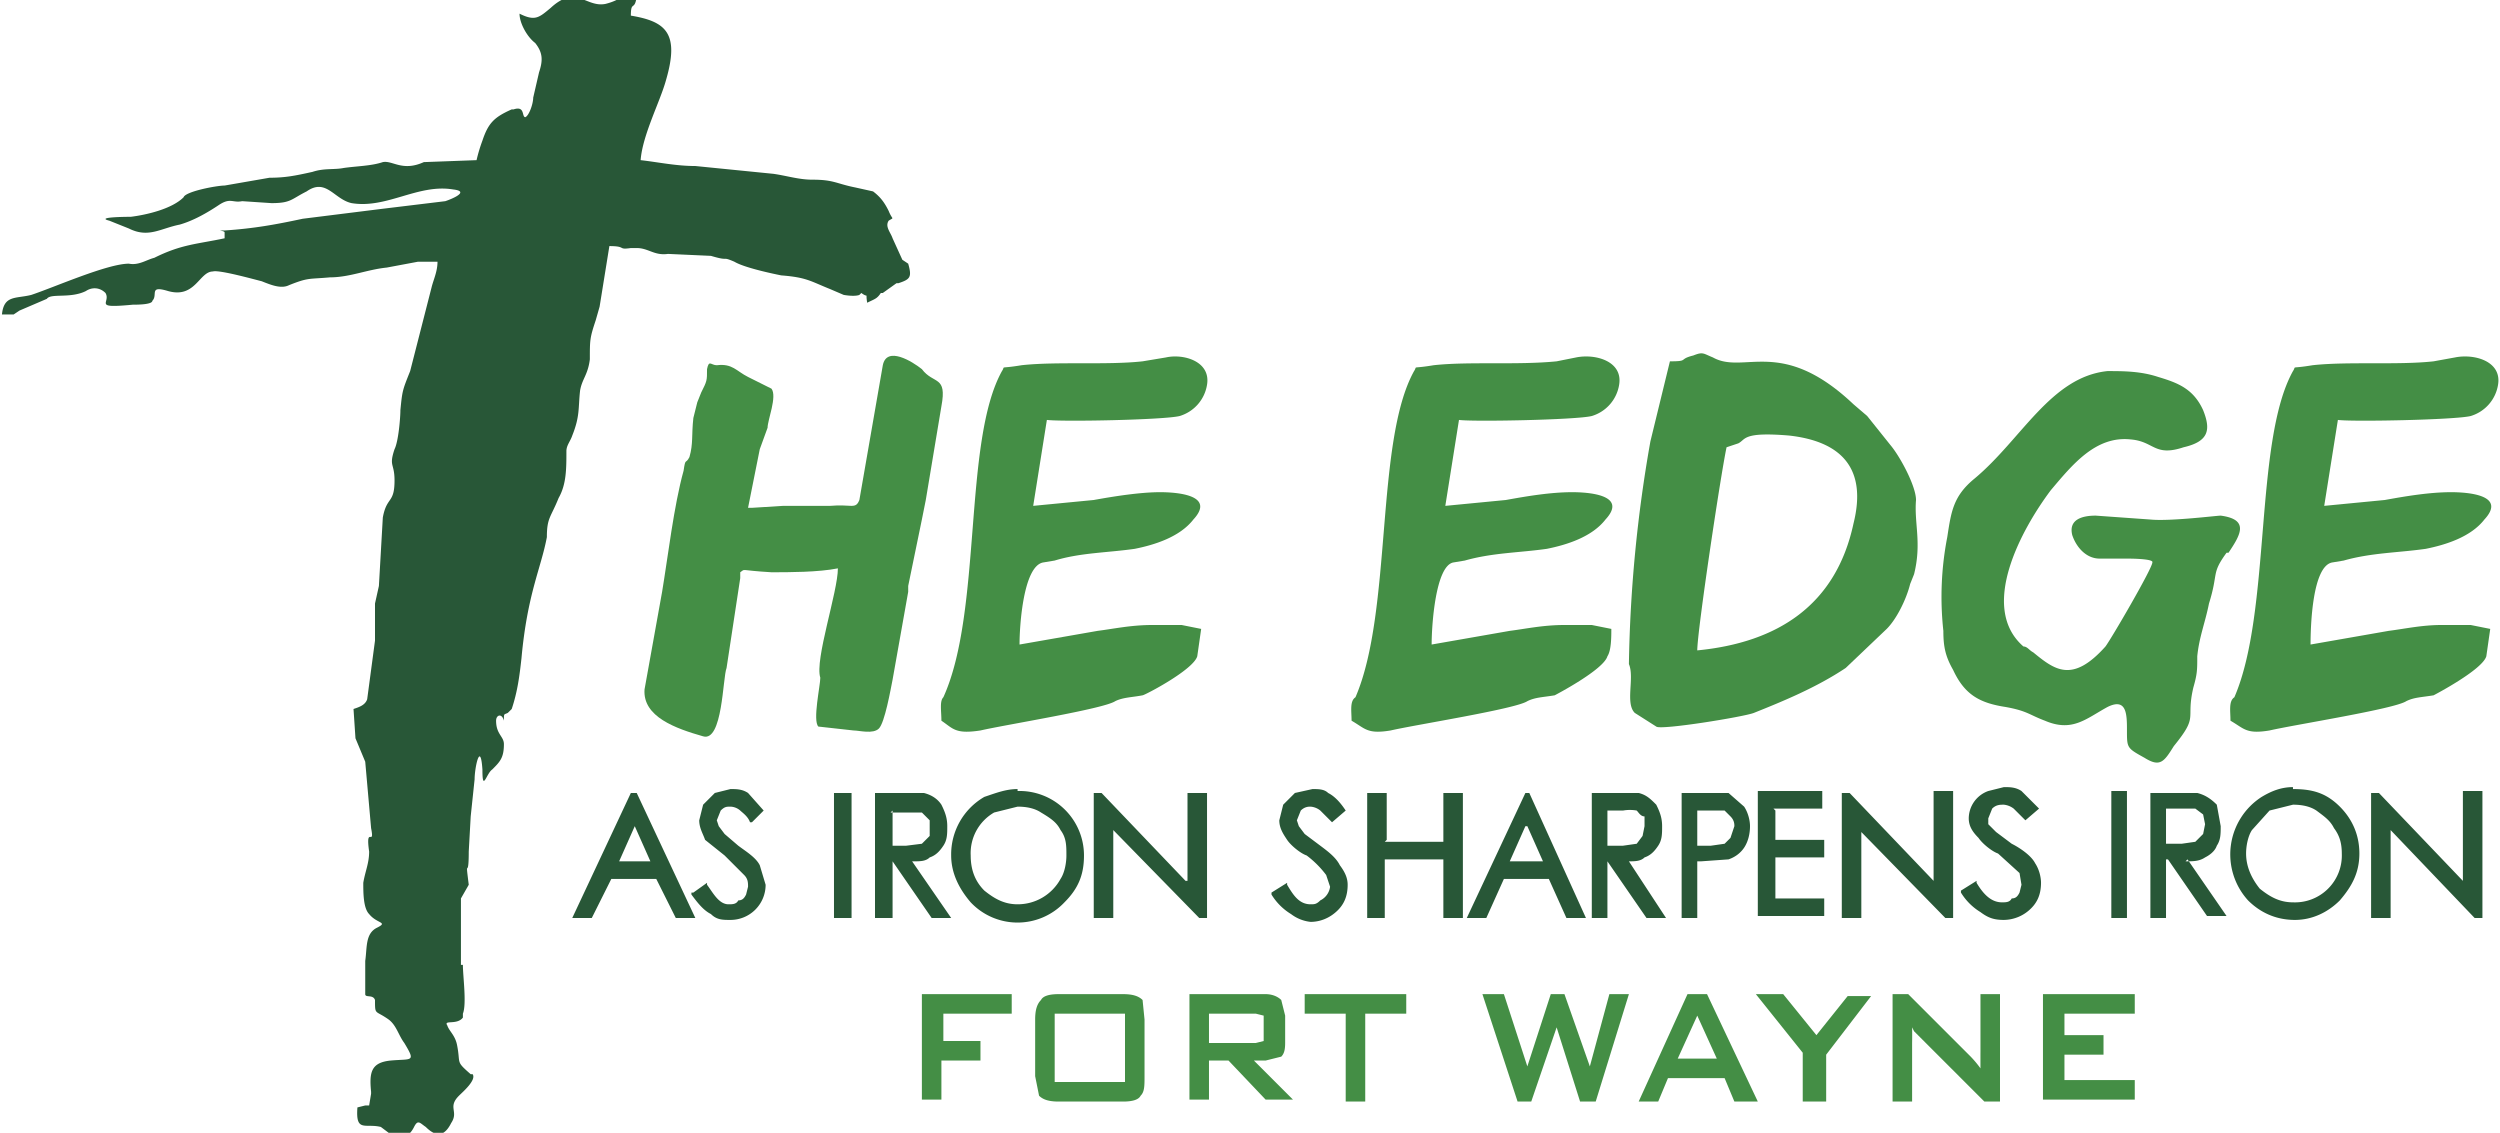 <svg xmlns="http://www.w3.org/2000/svg" fill="none" viewBox="0 0 128 58">
  <g clip-path="url(#a)">
    <path fill="#285737" fill-rule="evenodd" d="M15.5 11.2c-1.4.3-2.5.5-4 .6-.5 0 0 0 0 .1v.3c-1.4.3-2.2.3-3.6 1-.4.1-.8.4-1.3.3-1.1 0-3.8 1.2-5 1.6-.8.2-1.4 0-1.5 1h.6l.3-.2.7-.3.7-.3c.2-.3 1.2 0 2-.4.3-.2.7-.2 1 .1.3.5-.7.8 1.4.6.2 0 1 0 1-.2.3-.3-.2-.8.8-.5 1.4.4 1.6-1 2.3-1 .3-.1 2.1.4 2.5.5.5.2 1 .4 1.4.2 1-.4 1-.3 2.1-.4 1 0 1.9-.4 2.9-.5l1.6-.3h1c0 .5-.2.9-.3 1.3L21 19c-.4 1-.4 1-.5 2 0 .4-.1 1.6-.3 2-.3.9 0 .7 0 1.6 0 1.2-.4.8-.6 1.9l-.2 3.5-.2.9v1.9l-.4 3c-.1.3-.4.4-.7.5l.1 1.5.5 1.2.3 3.4c.2 1-.3-.2-.1 1.2 0 .6-.2 1-.3 1.6 0 .5 0 1.3.3 1.6.4.5 1 .4.4.7-.6.3-.5 1-.6 1.7v1.7c0 .2.4 0 .5.3 0 .8 0 .5.7 1 .4.3.5.8.8 1.2.6 1 .4.8-.7.9-1 .1-1.1.6-1 1.6v.1l-.1.6h-.2l-.4.1c-.1 1.3.4.8 1.2 1l.4.3c.6.3 1 .3 1.3-.3.2-.4.3-.2.6 0 .6.6 1 .4 1.3-.2.4-.6-.2-.8.4-1.4.2-.2.9-.8.7-1.1h-.1c-.8-.7-.5-.5-.7-1.5-.1-.5-.4-.7-.5-1-.2-.3.5 0 .8-.4v-.2c.2-.5 0-1.9 0-2.5h-.1V46l.4-.7c-.2-1.6 0-.1 0-1.7l.1-1.8.2-1.9c0-.6.3-2 .4-.5 0 1.2.2.2.5 0 .4-.4.6-.6.6-1.3 0-.4-.4-.5-.4-1.2 0-.3.3-.4.4 0 0-.4 0-.3.2-.4l.2-.2c.3-.9.4-1.7.5-2.6.3-3.3 1-4.6 1.3-6.2 0-1 .2-1 .6-2 .4-.7.4-1.5.4-2.4 0-.3.2-.5.3-.8.4-1 .3-1.4.4-2.3.1-.6.4-.8.5-1.6 0-1 0-1.1.3-2l.2-.7.5-3.1c.9 0 .4.2 1.1.1h.3c.6 0 .9.4 1.6.3l2.2.1c1 .3.5 0 1.2.3.5.3 1.9.6 2.4.7 1.3.1 1.5.3 2.5.7l.7.3c.6.1.8 0 .8 0l.1-.1c.4.3.2-.1.3.5.4-.2.5-.2.7-.5V15h.1l.7-.5h.1c.6-.2.7-.3.5-1l-.3-.2-.5-1.1c-.1-.3-.4-.6-.2-.9.3-.2.2 0 0-.5-.2-.4-.4-.7-.8-1l-.9-.2c-1-.2-1.1-.4-2.2-.4-.7 0-1.3-.2-2-.3l-4-.4c-1 0-1.9-.2-2.8-.3.1-1.3 1-3 1.3-4.1.7-2.4 0-3-1.8-3.3 0-.8.2-.2.3-1-1 0-.8.2-1.6.4-1 .2-1.5-1-2.8.2-.6.5-.8.7-1.6.3 0 .5.4 1.2.8 1.5.4.5.4.9.2 1.5L27.3 5c0 .3-.2.9-.4 1-.2 0 0-.6-.6-.4h-.1c-.9.4-1.2.7-1.5 1.6a8 8 0 0 0-.3 1l-2.7.1c-1.1.5-1.6-.1-2.1 0-.6.2-1.3.2-2 .3-.5.1-1 0-1.6.2-.9.2-1.4.3-2.2.3l-2.3.4c-.4 0-2 .3-2.1.6-.6.6-1.9.9-2.7 1 0 0-1.9 0-1.1.2l1 .4c1 .5 1.6 0 2.6-.2.7-.2 1.4-.6 2-1 .6-.4.7-.1 1.2-.2l1.5.1c1 0 1-.2 1.8-.6 1-.7 1.4.4 2.3.6 1.8.3 3.4-1 5.2-.7.9.1-.1.5-.4.6l-3.3.4-4 .5Z" clip-rule="evenodd"/>
    <path fill="#448E45" fill-rule="evenodd" d="M114 28.3c-.8 1.1-.4 1-.9 2.6-.2 1-.5 1.7-.6 2.7 0 .7 0 .9-.2 1.6-.4 1.7.3 1.4-1 3-.5.8-.7 1.1-1.5.6-.9-.5-.9-.5-.9-1.4 0-.8 0-1.7-1-1.2-1.1.6-1.8 1.3-3.2.7-.8-.3-.9-.5-2-.7-1.3-.2-2.1-.6-2.7-1.9-.4-.7-.5-1.2-.5-2a16 16 0 0 1 .2-4.8c.2-1.3.3-2.1 1.4-3 2.4-2 3.9-5.2 6.8-5.5.8 0 1.7 0 2.6.3 1 .3 1.8.6 2.3 1.7.4 1 .3 1.6-1 1.9-1.5.5-1.5-.3-2.7-.4-1.8-.2-3 1.3-4.1 2.6-1.5 2-3.7 6-1.4 8 .2 0 .3.2.5.3 1.1.9 2 1.6 3.7-.3.3-.4 2.4-4 2.4-4.3.1-.2-1.2-.2-1.3-.2h-1.4c-.7 0-1.2-.6-1.4-1.2-.2-.8.5-1 1.2-1l2.8.2c1 .1 3.4-.2 3.6-.2 1.5.2 1 1 .4 1.9Z" clip-rule="evenodd"/>
    <path fill="#448E45" fill-rule="evenodd" d="m106.7 20.7.9-.2c.7 0 .5 0 .6.4-1 .3-1.5-.2-1.5-.2ZM106.7 35.2c.2-.5.9-1 1.5-1.1-.1.5-.1.5-.6.7l-1 .4ZM83.7 36.5l1.1.7c.2.2 4.5-.5 5-.7 1.5-.6 3.2-1.3 4.7-2.3l2.1-2c.5-.5 1-1.5 1.2-2.3l.2-.5c.4-1.6 0-2.6.1-3.8 0-.7-.8-2.2-1.3-2.8l-1.2-1.5-.7-.6c-3.7-3.5-5.6-1.5-7.2-2.4-.5-.2-.5-.3-1-.1-.8.2-.2.3-1.2.3l-1 4.1A71.4 71.4 0 0 0 83.4 34c.3.7-.2 2 .3 2.5Zm3.2-3.2c0-1 1.2-9 1.5-10.4l.6-.2c.4-.2.2-.6 2.6-.4 2.7.3 4 1.7 3.3 4.5-.9 4.2-3.9 6.1-8 6.5Z" clip-rule="evenodd"/>
    <path fill="#448E45" fill-rule="evenodd" d="M84.5 27.4c0-.7.9-6 1.1-6.7.3.1.4-.2.3.7L84.8 27c-.2.4 0 0-.3.3ZM94.7 22.9c-.6-.2-.9-.2-1-.7.3 0 .5 0 .7.2.3.2.2.1.3.5ZM95.7 28.2c-.2-.4 0-2.3.2-2.8.4.3.3.9.3 1.5-.2 1.6-.2 1.2-.5 1.3ZM96.2 31.1l.6-2.2c.3-1 .3-1.5.8-1.6 0 .7-.3 1.3-.5 2-.5 1.4-.3 1.5-.9 1.8ZM94 32.9c.2-.6 0-.3.6-.8l.7-.7c-.1.6-.8 1.3-1.4 1.5ZM88.6 34.4c.2-.2 1-.5 1.5-.5.6-.1.4 0 .5.1-.4.4-1.5.8-2 .4ZM87.9 34.5c-.2.6-.5.8-1 .6.1-.4-.2-.2.2-.4l.8-.2ZM44 25.6c-.2.5-.4.2-1.5.3h-2.4l-1.6.1h-.2l.6-3 .4-1.1c0-.4.5-1.6.2-2l-1.2-.6c-.6-.3-.8-.7-1.6-.6-.3 0-.4-.3-.5.2 0 .6 0 .6-.3 1.2l-.2.5-.2.8c-.1.9 0 1.3-.2 2-.2.4-.2 0-.3.7-.5 1.8-.8 4.4-1.1 6.2l-.9 5c-.1 1.4 1.6 2 3 2.4 1 .3 1-3 1.2-3.5l.7-4.6v-.3c.3-.2-.1-.1 1.6 0 .9 0 2.4 0 3.4-.2 0 1.2-1.2 4.7-.9 5.6 0 .4-.4 2.2-.1 2.5l1.8.2c.3 0 1 .2 1.3-.1.3-.3.6-2 .7-2.5l.8-4.5V30l.7-3.4.2-1 .8-4.8c.3-1.6-.4-1.1-1-1.9-.5-.4-1.8-1.2-2-.2L44 25.6Z" clip-rule="evenodd"/>
    <path fill="#448E45" fill-rule="evenodd" d="M36.2 23.3a4 4 0 0 1 0-2c.1-.3 0-.1.3-.3.1.4 0 1.5-.1 1.9-.1.5-.1.2-.2.4ZM35.6 26c-.3-.4-.2-.8 0-1.3.2.1.4-.2.2.7l-.2.6ZM44.9 35.4c-.1-.1-.4 0-.2-1 0-.2.1-.6.3-.8.2.3 0 1.4-.1 1.8ZM48.3 35.7c-.2.2-.1.7-.1 1.2.6.4.7.7 2 .5 1.3-.3 6.3-1.1 6.9-1.5.4-.2.9-.2 1.4-.3.1 0 2.6-1.3 2.8-2l.2-1.4-1-.2H59c-1.1 0-2 .2-2.8.3l-4 .7c0-1 .2-4 1.2-4.2l.6-.1c1.3-.4 2.7-.4 4.1-.6 1-.2 2.3-.6 3-1.5 1.2-1.3-1-1.4-1.7-1.4-1 0-2.3.2-3.4.4l-3.1.3.7-4.4c.8.1 6 0 6.8-.2a2 2 0 0 0 1.4-1.6c.2-1.2-1.2-1.6-2.1-1.4l-1.2.2c-1.8.2-4.4 0-6.2.2-1.2.2-.8 0-1 .3-2 3.6-1 12.3-3 16.7Z" clip-rule="evenodd"/>
    <path fill="#285737" fill-rule="evenodd" d="M33.7 45h-2.4l-1 2h-1l3-6.4h.3l3 6.4h-1l-1-2Zm-1.2-2.7-.8 1.8h1.6l-.8-1.8Zm3 3.4.7-.5v.1c.3.4.6 1 1.1 1 .2 0 .4 0 .5-.2.2 0 .3-.1.4-.3l.1-.4c0-.2 0-.4-.2-.6l-1-1-1-.8c-.1-.3-.3-.6-.3-1l.2-.8.6-.6.8-.2c.3 0 .6 0 .9.2l.8.9-.6.6h-.1c-.1-.3-.4-.5-.5-.6a.8.8 0 0 0-.5-.2c-.2 0-.3 0-.5.2l-.2.5.1.3.3.4.7.6c.4.3.9.6 1.1 1l.3 1a1.8 1.8 0 0 1-1.8 1.8c-.4 0-.7 0-1-.3-.4-.2-.7-.6-1-1v-.1Zm7.2-5.1h.9V47h-.9v-6.4Zm4 3.5 2 2.9h-1l-2-2.9V47h-.9v-6.4h2.5c.4.1.7.3.9.6.2.4.3.7.3 1.1 0 .4 0 .7-.2 1-.2.3-.4.5-.7.6-.2.2-.5.2-.8.2Zm-1-2.6v1.8h.7l.8-.1.4-.4V42l-.4-.4h-1.6Zm6.4-1a3.3 3.3 0 0 1 3.4 3.3c0 1-.3 1.7-1 2.4a3.3 3.3 0 0 1-4.8 0c-.6-.7-1-1.5-1-2.4a3.4 3.4 0 0 1 1.7-3c.6-.2 1.1-.4 1.7-.4Zm0 .8-1.2.3a2.4 2.4 0 0 0-1.2 2.2c0 .7.2 1.3.7 1.8.5.4 1 .7 1.7.7a2.5 2.5 0 0 0 2.2-1.3c.2-.3.3-.8.3-1.2 0-.5 0-.9-.3-1.3-.2-.4-.5-.6-1-.9-.3-.2-.7-.3-1.2-.3Zm8.7 3.8v-4.5h1V47h-.4L57 42.5V47h-1v-6.4h.4l4.3 4.5Zm4.3.6.8-.5v.1c.3.5.6 1 1.2 1 .2 0 .3 0 .5-.2a.9.9 0 0 0 .5-.7l-.2-.6a5 5 0 0 0-1-1c-.3-.1-.8-.5-1-.8-.2-.3-.4-.6-.4-1l.2-.8.6-.6.9-.2c.3 0 .6 0 .8.2.4.2.7.6.9.9l-.7.6-.6-.6a.9.9 0 0 0-.5-.2c-.1 0-.3 0-.5.2l-.2.5.1.3.3.4.8.6c.4.3.8.6 1 1 .3.4.4.7.4 1 0 .6-.2 1-.5 1.3-.4.4-.9.6-1.4.6a2 2 0 0 1-1-.4 3 3 0 0 1-1-1v-.1Zm5.8-2.6h3v-2.5h1V47h-1v-3h-3v3H70v-6.4h1V43Zm8.3 1.9H77l-.9 2h-1l3-6.4h.2l2.9 6.4h-1l-.9-2Zm-1.1-2.7-.8 1.8H79l-.8-1.8Zm5.3 1.8 1.9 2.9h-1l-2-2.9V47h-.8v-6.4h2.4c.4.1.6.3.9.6.2.4.3.7.3 1.1 0 .4 0 .7-.2 1-.2.3-.4.5-.7.6-.2.2-.5.2-.8.2Zm-1.1-2.6v1.8h.8l.7-.1.3-.4.1-.5v-.5c-.2 0-.3-.2-.4-.3a2 2 0 0 0-.7 0h-.8Zm4.6 2.6V47h-.8v-6.4h2.4l.8.7c.2.3.3.7.3 1 0 .4-.1.8-.3 1.1-.2.3-.5.5-.8.6l-1.4.1H87Zm0-2.6v1.8h.7l.7-.1.3-.3.2-.6c0-.1 0-.3-.2-.5l-.3-.3H87Zm4 0V43h2.5v.9h-2.5V46h2.5v.9H90v-6.4h3.3v.9h-2.5ZM99 45v-4.5h1V47h-.4l-4.3-4.4V47h-1v-6.4h.4l4.3 4.5Zm1.4.6.8-.5v.1c.3.5.7 1 1.3 1 .2 0 .4 0 .5-.2.2 0 .3-.1.4-.3l.1-.4-.1-.6-1.1-1c-.3-.1-.8-.5-1-.8-.3-.3-.5-.6-.5-1a1.5 1.5 0 0 1 1-1.4l.8-.2c.3 0 .6 0 .9.2l.9.9-.7.6-.6-.6a1 1 0 0 0-.5-.2c-.2 0-.4 0-.6.2l-.2.5v.3l.4.4.8.6c.4.2 1 .6 1.2 1 .2.3.3.7.3 1 0 .6-.2 1-.5 1.3a2 2 0 0 1-1.4.6c-.5 0-.8-.1-1.2-.4a3 3 0 0 1-1-1v-.1Zm7.7-5.1h.8V47h-.8v-6.4ZM112 44l2 2.9h-1l-2-2.9h-.1V47h-.8v-6.4h2.4c.4.1.7.3 1 .6l.2 1.1c0 .4 0 .7-.2 1-.1.3-.4.5-.6.6-.3.2-.6.2-1 .2Zm-1.1-2.6v1.8h.8l.7-.1.4-.4.1-.5-.1-.5-.4-.3H111Zm6.5-1c1 0 1.7.2 2.4.9.6.6 1 1.4 1 2.4s-.4 1.7-1 2.4c-.6.6-1.4 1-2.3 1-1 0-1.8-.4-2.4-1a3.5 3.5 0 0 1 .7-5.3c.5-.3 1-.5 1.6-.5Zm0 .8-1.2.3-.9 1c-.2.3-.3.8-.3 1.2 0 .7.3 1.3.7 1.8.5.4 1 .7 1.7.7a2.4 2.4 0 0 0 2.5-2.5c0-.5-.1-.9-.4-1.3-.2-.4-.5-.6-.9-.9-.3-.2-.7-.3-1.2-.3Zm8.7 3.8v-4.5h1V47h-.4l-4.3-4.5V47h-1v-6.4h.4l4.3 4.5Z" clip-rule="evenodd"/>
    <path fill="#448E45" fill-rule="evenodd" d="M69.4 35.7c-.3.2-.2.7-.2 1.2.7.4.8.7 2 .5 1.3-.3 6.4-1.1 7-1.5.4-.2.8-.2 1.4-.3 0 0 2.5-1.3 2.7-2 .2-.3.2-1 .2-1.4l-1-.2h-1.4c-1.1 0-2 .2-2.8.3l-4 .7c0-1 .2-4 1.1-4.2l.6-.1c1.4-.4 2.8-.4 4.2-.6 1-.2 2.3-.6 3-1.5 1.2-1.3-1-1.4-1.7-1.4-1.1 0-2.3.2-3.4.4l-3.1.3.7-4.4c.7.1 6 0 6.8-.2a2 2 0 0 0 1.4-1.6c.2-1.2-1.2-1.6-2.2-1.4l-1 .2c-2 .2-4.5 0-6.3.2-1.2.2-.8 0-1 .3-2 3.6-1.1 12.3-3 16.7ZM114.4 35.7c-.3.2-.2.7-.2 1.2.7.4.8.7 2 .5 1.3-.3 6.4-1.1 7-1.5.4-.2.8-.2 1.4-.3 0 0 2.5-1.3 2.7-2l.2-1.4-1-.2H125c-1 0-1.9.2-2.7.3l-4 .7c0-1 .1-4 1.1-4.2l.6-.1c1.4-.4 2.8-.4 4.2-.6 1-.2 2.3-.6 3-1.5 1.2-1.3-1-1.4-1.7-1.4-1.1 0-2.3.2-3.4.4l-3.1.3.7-4.4c.7.1 6 0 6.8-.2a2 2 0 0 0 1.4-1.6c.2-1.2-1.2-1.6-2.2-1.4l-1.1.2c-1.8.2-4.4 0-6.2.2-1.2.2-.8 0-1 .3-2 3.6-1.1 12.3-3 16.7Z" clip-rule="evenodd"/>
    <path fill="#448E45" d="M47.2 56.4v-5.5h4.6v1h-3.5v1.4h1.9v1h-2v2h-1Zm5.8-4.2c0-.5.1-.8.3-1 .1-.2.4-.3.9-.3h3.3c.5 0 .8.1 1 .3l.1 1v2.9c0 .5 0 .8-.2 1-.1.2-.4.3-.9.3h-3.3c-.5 0-.8-.1-1-.3l-.2-1v-2.9Zm1 3.2h3.6v-3.5H54v3.5Zm10.3-3.5h-2.4v1.5h2.4l.4-.1V52l-.4-.1Zm-3.4 4.5v-5.5h3.9c.3 0 .6.1.8.3l.2.8v1.3c0 .3 0 .6-.2.8l-.8.2h-.6l2 2h-1.4l-1.9-2h-1v2h-1Zm9-4.5v4.5h-1v-4.5h-2.1v-1H72v1h-2Zm7.8 4.5-1.8-5.5H77l1.2 3.7 1.2-3.7h.7l1.3 3.7 1-3.7h1l-1.7 5.5h-.8l-1.2-3.8-1.3 3.8h-.7Zm8.2-2.2h2l-1-2.2-1 2.2Zm-2 2.2 2.5-5.5h1l2.6 5.5h-1.2l-.5-1.2h-2.9l-.5 1.2h-1Zm8.4 0v-2.5l-2.4-3h1.4L93 53l1.6-2h1.2l-2.3 3v2.4h-1.1Zm4.6 0v-5.5h.8l3.2 3.2a5.4 5.4 0 0 1 .5.6 84.9 84.9 0 0 1 0-.9v-2.9h1v5.5h-.8L98.2 53l-.2-.2-.1-.2a18.4 18.4 0 0 1 0 .8v3h-1Zm7.7 0v-5.5h4.7v1h-3.6V53h2v1h-2v1.3h3.6v1h-4.7Z"/>
  </g>
  <defs>
    <clipPath id="a">
      <path fill="#fff" d="M0-.5h128v59H0z"/>
    </clipPath>
  </defs>
</svg>
